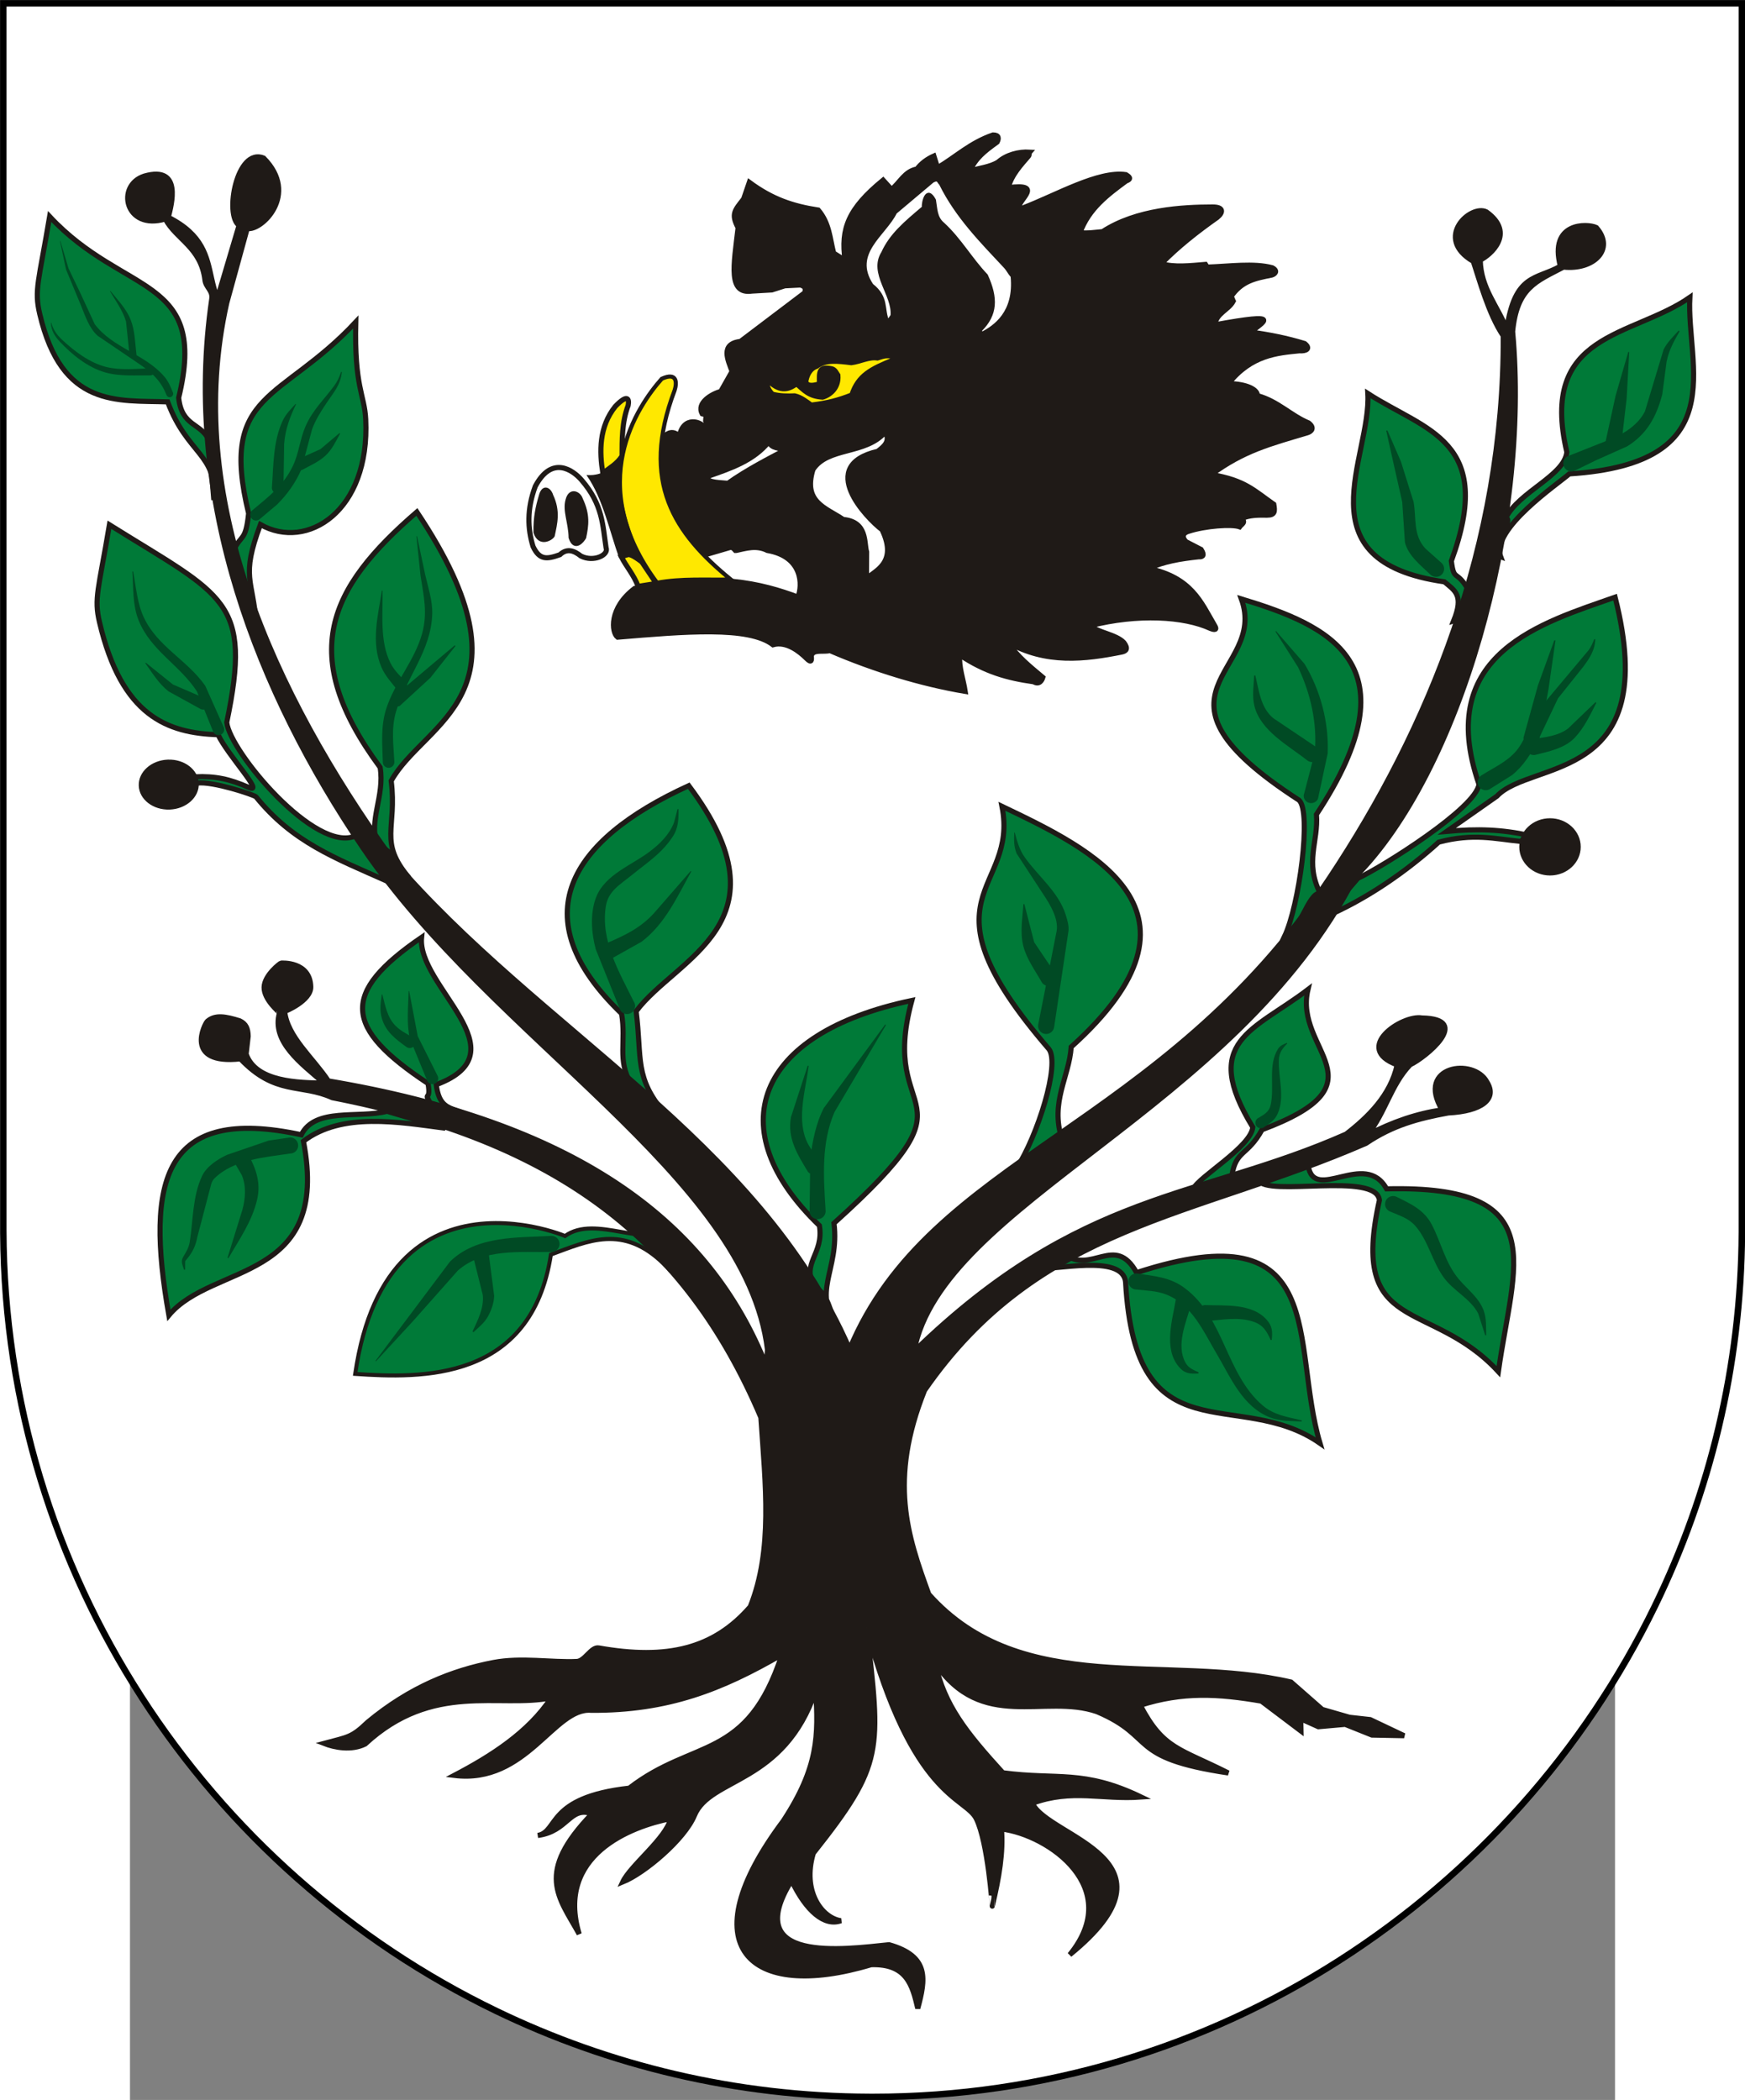 <?xml version="1.0" encoding="UTF-8" standalone="no"?>
<!-- Creator: CorelDRAW -->
<svg
   xmlns:dc="http://purl.org/dc/elements/1.1/"
   xmlns:cc="http://web.resource.org/cc/"
   xmlns:rdf="http://www.w3.org/1999/02/22-rdf-syntax-ns#"
   xmlns:svg="http://www.w3.org/2000/svg"
   xmlns="http://www.w3.org/2000/svg"
   xmlns:sodipodi="http://sodipodi.sourceforge.net/DTD/sodipodi-0.dtd"
   xmlns:inkscape="http://www.inkscape.org/namespaces/inkscape"
   xml:space="preserve"
   width="744"
   height="895.467"
   style="shape-rendering:geometricPrecision; text-rendering:geometricPrecision; image-rendering:optimizeQuality; fill-rule:evenodd; clip-rule:evenodd"
   viewBox="0 0 210 297"
   id="svg2"
   sodipodi:version="0.32"
   inkscape:version="0.45.1"
   sodipodi:docname="POL gmina Kruszyna COA.svg"
   inkscape:output_extension="org.inkscape.output.svg.inkscape"
   sodipodi:docbase="C:\Users\Mistrz\Desktop\Herby"
   version="1.0"><rect x="0" y="0" width="210" height="297" fill="#808080" stroke="none"/><sodipodi:namedview
   inkscape:window-height="974"
   inkscape:window-width="1280"
   inkscape:pageshadow="2"
   inkscape:pageopacity="0.0"
   guidetolerance="10.0"
   gridtolerance="10.0"
   objecttolerance="10.0"
   borderopacity="1.0"
   bordercolor="#666666"
   pagecolor="#ffffff"
   id="base"
   inkscape:zoom="0.36547481"
   inkscape:cx="209.68878"
   inkscape:cy="769.01885"
   inkscape:window-x="-8"
   inkscape:window-y="-8"
   inkscape:current-layer="svg2" />
 <defs
   id="defs4">
  <style
   type="text/css"
   id="style6">
   
    .str1 {stroke:#1F1A17;stroke-width:0.076}
    .str2 {stroke:#1F1A17;stroke-width:0.201}
    .str4 {stroke:#1F1A17;stroke-width:0.276}
    .str3 {stroke:#1F1A17;stroke-width:0.301}
    .str0 {stroke:#1F1A17;stroke-width:0.376}
    .fil7 {fill:#004A24}
    .fil2 {fill:#007A38}
    .fil4 {fill:#1F1A17}
    .fil5 {fill:#FFE800}
    .fil6 {fill:white}
    .fil1 {fill:white;fill-rule:nonzero}
    .fil0 {fill:black;fill-rule:nonzero}
    .fil3 {fill:#1F1A17;fill-rule:nonzero}
   
  </style>
 </defs>
 <g
   id="Warstwa_x0020_1"
   transform="matrix(1.925,0,0,1.925,-97.77,-116.785)">
  <path
   class="fil0"
   d="M 169.438,151.291 C 169.406,156.204 168.816,160.991 167.728,165.589 C 166.638,170.196 165.049,174.614 163.022,178.781 C 152.615,200.168 130.652,214.967 105.342,214.967 C 105.272,214.967 105.202,214.967 105.132,214.967 C 100.205,214.951 95.405,214.374 90.793,213.297 C 86.182,212.22 81.76,210.642 77.586,208.625 C 56.235,198.307 41.413,176.484 41.248,151.291 L 41.244,60.671 L 169.441,60.671 L 169.439,151.291 L 169.438,151.291 z "
   id="path10"
   style="fill:#000000;fill-rule:nonzero" />
  <path
   class="fil1"
   d="M 168.96,151.261 L 168.962,61.15 L 41.721,61.15 L 41.722,151.052 C 41.794,176.157 56.533,197.922 77.793,208.196 C 81.934,210.198 86.323,211.763 90.9,212.832 C 95.476,213.901 100.24,214.474 105.131,214.489 C 105.201,214.489 105.271,214.49 105.341,214.49 C 130.463,214.49 152.263,199.8 162.592,178.572 C 164.604,174.436 166.182,170.052 167.263,165.481 C 168.344,160.91 168.93,156.149 168.959,151.261 L 168.96,151.261 z "
   id="path12"
   style="fill:#ffffff;fill-rule:nonzero" />
  <path
   class="fil2 str0"
   d="M 69.165,117.05 C 69.515,119.157 68.279,121.012 68.97,122.682 C 70.229,123.358 70.4,124.121 71.294,125.16 C 69.027,122.481 70.416,121.565 69.979,118.039 C 72.414,113.642 80.865,111.734 71.864,98.28 C 65.364,103.886 63.049,108.762 69.165,117.05 L 69.165,117.05 z "
   id="path14"
   style="fill:#007a38;stroke:#1f1a17;stroke-width:0.376" />
  <path
   class="fil2 str0"
   d="M 118.283,137.73 C 119.153,138.812 117.439,144.174 115.911,146.511 C 117.169,146.374 118.313,144.149 119.244,144.34 C 118.38,141.624 119.778,139.822 119.932,137.588 C 131.049,127.573 121.392,123.043 114.844,119.908 C 116.119,126.272 108.391,126.26 118.283,137.73 z "
   id="path16"
   style="fill:#007a38;stroke:#1f1a17;stroke-width:0.376" />
  <path
   class="fil2 str0"
   d="M 147.344,103.414 C 148.123,104.067 148.79,104.393 148.023,106.288 C 148.908,106.011 148.524,104.193 149.22,104.198 C 148.213,102.37 148.065,103.514 147.858,101.887 C 151.118,92.998 145.981,92.336 141.722,89.576 C 141.991,94.255 136.768,101.907 147.344,103.414 L 147.344,103.414 z "
   id="path18"
   style="fill:#007a38;stroke:#1f1a17;stroke-width:0.376" />
  <path
   class="fil2 str0"
   d="M 123.926,154.86 C 123.704,152.735 118.64,154.053 117.154,153.856 L 119.394,152.782 C 121.392,154.355 123.145,151.287 124.734,154.167 C 139.04,149.505 136.017,159.349 138.21,166.707 C 132.177,162.499 124.651,167.952 123.926,154.86 L 123.926,154.86 z "
   id="path20"
   style="fill:#007a38;stroke:#1f1a17;stroke-width:0.376" />
  <path
   class="fil2 str0"
   d="M 156.522,95.485 C 155.743,96.186 150.722,99.554 151.488,101.587 C 150.604,101.29 152.543,98.724 151.847,98.729 C 152.854,96.768 156.135,95.633 156.342,93.888 C 154.27,85.052 161.118,85.473 165.378,82.513 C 165.108,87.53 168.621,94.721 156.522,95.485 z "
   id="path22"
   style="fill:#007a38;stroke:#1f1a17;stroke-width:0.376" />
  <path
   class="fil2 str0"
   d="M 101.433,150.712 C 101.782,152.82 100.074,153.452 101.066,155.208 C 102.325,155.884 102.077,157.281 102.971,158.32 C 100.705,155.641 102.942,154.066 102.505,150.539 C 113.622,140.524 105.69,143.443 108.227,134.171 C 96.711,136.585 94.07,143.629 101.433,150.712 L 101.433,150.712 z "
   id="path24"
   style="fill:#007a38;stroke:#1f1a17;stroke-width:0.376" />
  <path
   class="fil2"
   d="M 90.552,154.106 C 87.315,150.443 84.646,151.764 81.712,152.841 C 80.271,162.195 72.142,161.937 67.334,161.609 C 69.553,146.27 82.23,151.245 82.748,151.478 C 84.355,150.321 86.71,151.316 88.47,151.387 L 90.552,154.106 z "
   id="path26"
   style="fill:#007a38" />
  <path
   class="fil3"
   d="M 90.442,154.203 C 87.473,150.841 84.981,151.775 82.305,152.777 L 82.203,152.503 C 84.976,151.465 87.558,150.498 90.661,154.01 L 90.442,154.203 L 90.442,154.203 z M 82.305,152.777 C 82.103,152.852 81.895,152.93 81.763,152.979 L 81.662,152.704 C 81.891,152.62 82.045,152.562 82.203,152.503 L 82.305,152.777 L 82.305,152.777 z M 81.567,152.82 L 81.581,152.734 L 81.662,152.704 L 81.712,152.842 L 81.567,152.82 z M 81.857,152.863 C 81.126,157.605 78.696,159.912 75.837,160.993 L 75.734,160.719 C 78.502,159.673 80.857,157.432 81.567,152.82 L 81.857,152.863 L 81.857,152.863 z M 75.837,160.993 C 72.995,162.068 69.742,161.921 67.324,161.756 L 67.344,161.463 C 69.734,161.626 72.95,161.772 75.734,160.719 L 75.837,160.993 L 75.837,160.993 z M 67.324,161.756 L 67.166,161.745 L 67.189,161.589 L 67.334,161.609 L 67.324,161.756 z M 67.189,161.589 C 67.491,159.504 67.985,157.79 68.616,156.385 L 68.883,156.504 C 68.263,157.884 67.776,159.572 67.479,161.63 L 67.189,161.589 L 67.189,161.589 z M 68.616,156.385 C 69.947,153.423 71.884,151.838 73.903,151.053 L 74.008,151.325 C 72.053,152.085 70.176,153.624 68.883,156.504 L 68.616,156.385 L 68.616,156.385 z M 73.903,151.053 C 75.918,150.269 78.01,150.286 79.661,150.525 L 79.62,150.814 C 78.007,150.581 75.966,150.564 74.008,151.325 L 73.903,151.053 z M 79.661,150.525 C 81.395,150.775 82.65,151.275 82.807,151.345 L 82.688,151.612 C 82.536,151.543 81.319,151.06 79.62,150.814 L 79.661,150.525 z M 82.833,151.597 L 82.765,151.646 L 82.688,151.612 L 82.748,151.478 L 82.833,151.597 L 82.833,151.597 z M 82.662,151.36 C 83.856,150.501 85.409,150.772 86.855,151.024 L 86.805,151.313 C 85.417,151.071 83.926,150.81 82.833,151.597 L 82.662,151.36 L 82.662,151.36 z M 86.855,151.024 C 87.424,151.124 87.976,151.22 88.475,151.24 L 88.464,151.534 C 87.948,151.513 87.385,151.414 86.805,151.313 L 86.855,151.024 L 86.855,151.024 z M 88.475,151.24 L 88.544,151.243 L 88.586,151.298 L 88.47,151.387 L 88.475,151.24 z M 88.586,151.298 L 90.668,154.018 L 90.435,154.195 L 88.353,151.476 L 88.586,151.298 z M 90.668,154.018 L 90.442,154.203 L 90.552,154.106 L 90.668,154.018 L 90.668,154.018 z "
   id="path28"
   style="fill:#1f1a17;fill-rule:nonzero" />
  <path
   class="fil2 str0"
   d="M 63.376,144.039 C 64.383,142.012 67.576,142.854 69.675,142.314 C 71.038,142.741 72.596,143.133 73.959,143.56 C 70.531,143.106 66.357,142.358 63.532,144.513 C 65.542,154.917 56.852,153.448 53.645,157.304 C 51.884,147.304 53.264,141.865 63.376,144.039 L 63.376,144.039 z "
   id="path30"
   style="fill:#007a38;stroke:#1f1a17;stroke-width:0.376" />
  <path
   class="fil2 str0"
   d="M 86.902,135.139 C 87.251,137.246 86.575,138.499 87.567,140.255 C 88.826,140.93 89.198,141.449 90.092,142.489 C 87.826,139.81 88.411,138.493 87.974,134.966 C 90.882,131.043 99.419,128.489 91.837,118.391 C 83.057,122.405 79.538,128.056 86.902,135.139 L 86.902,135.139 z "
   id="path32"
   style="fill:#007a38;stroke:#1f1a17;stroke-width:0.376" />
  <path
   class="fil2 str0"
   d="M 151.203,119.165 L 147.518,121.75 C 149.823,121.54 151.544,121.606 153.61,122.051 C 153.382,122.195 153.155,122.339 152.928,122.484 C 151.033,122.296 149.481,121.868 146.931,122.54 C 144.659,124.608 141.697,126.71 138.529,128.055 L 140.987,125.197 C 142.786,124.371 149.68,120.035 149.887,118.29 C 146.542,108.629 154.629,106.399 159.887,104.54 C 163.369,118.265 153.734,116.474 151.203,119.165 L 151.203,119.165 z "
   id="path34"
   style="fill:#007a38;stroke:#1f1a17;stroke-width:0.376" />
  <path
   class="fil4 str1"
   d="M 155.105,120.822 C 156.331,120.822 157.325,121.747 157.325,122.887 C 157.325,124.027 156.331,124.952 155.105,124.952 C 153.879,124.952 152.885,124.027 152.885,122.887 C 152.885,121.747 153.879,120.822 155.105,120.822 z "
   id="path36"
   style="fill:#1f1a17;stroke:#1f1a17;stroke-width:0.076" />
  <path
   class="fil2 str0"
   d="M 59.504,98.388 C 59.283,100.512 58.971,99.868 58.377,101.145 L 60.081,106.583 C 59.819,103.175 58.912,103.118 60.371,99.206 C 63.785,101.147 68.432,98.243 68.107,91.475 C 68.021,89.671 67.259,89.098 67.376,84.325 C 61.903,90.202 57.309,89.377 59.504,98.388 L 59.504,98.388 z "
   id="path38"
   style="fill:#007a38;stroke:#1f1a17;stroke-width:0.376" />
  <path
   class="fil2 str0"
   d="M 54.367,89.891 C 54.589,92.016 55.991,91.716 56.585,92.993 L 56.947,97.398 C 57.21,93.99 55.017,94.105 53.557,90.193 C 49.857,90.068 45.783,90.665 44.157,83.725 C 43.744,81.966 44.087,81.348 44.888,76.575 C 50.361,82.453 56.562,80.881 54.367,89.891 z "
   id="path40"
   style="fill:#007a38;stroke:#1f1a17;stroke-width:0.376" />
  <path
   class="fil2 str0"
   d="M 57.898,113.744 C 58.119,115.869 64.43,123.417 67.368,122.073 C 68.365,123.569 68.688,123.914 69.685,125.411 C 65.815,123.693 62.724,122.526 60.047,119.213 C 59.936,119.075 56.856,118.048 55.744,118.201 C 55.581,118.224 55.632,117.892 55.576,117.737 C 57.042,117.674 58.108,117.897 59.517,118.521 C 60.725,119.055 57.986,116.18 57.26,114.649 C 53.559,114.523 50.175,113.312 48.548,106.373 C 48.136,104.614 48.478,103.995 49.28,99.222 C 57.733,104.504 59.775,104.734 57.898,113.744 L 57.898,113.744 z "
   id="path42"
   style="fill:#007a38;stroke:#1f1a17;stroke-width:0.376" />
  <path
   class="fil4 str1"
   d="M 51.471,118.391 C 51.435,117.399 52.376,116.559 53.573,116.515 C 54.769,116.472 55.769,117.241 55.805,118.233 C 55.841,119.225 54.9,120.065 53.703,120.109 C 52.507,120.152 51.507,119.383 51.471,118.391 L 51.471,118.391 z "
   id="path44"
   style="fill:#1f1a17;stroke:#1f1a17;stroke-width:0.076" />
  <path
   class="fil2 str0"
   d="M 142.573,148.846 C 142.351,146.721 134.28,148.649 133.686,147.372 L 137.336,146.298 C 137.783,149.093 141.511,145.132 143.1,148.012 C 155.385,147.719 152.408,153.57 151.313,161.445 C 146.313,156.015 140.338,158.836 142.573,148.846 L 142.573,148.846 z "
   id="path46"
   style="fill:#007a38;stroke:#1f1a17;stroke-width:0.376" />
  <path
   class="fil5 str0"
   d="M 86.879,101.566 L 87.915,101.244 L 89.448,103.53 C 88.97,103.624 88.603,103.66 88.126,103.754 C 87.777,102.868 87.271,102.328 86.879,101.566 z "
   id="path48"
   style="fill:#ffe800;stroke:#1f1a17;stroke-width:0.376" />
  <path
   class="fil4 str0"
   d="M 89.961,92.782 C 90.318,92.455 90.681,92.258 91.148,92.723 C 91.427,91.202 92.785,91.596 93.072,92.17 L 93.29,92.073 L 93.078,91.586 L 93.112,91.137 L 92.827,91.071 C 92.379,90.264 93.548,89.591 94.185,89.431 L 95.02,87.955 C 94.733,87.158 94.107,85.931 95.633,85.753 L 100.356,82.176 C 100.445,81.875 100.406,81.715 100.039,81.607 L 98.891,81.666 L 97.945,81.968 L 96.486,82.053 C 94.704,82.312 95.137,80.18 95.462,77.396 C 94.935,76.397 95.204,76.134 95.868,75.286 L 96.287,74.063 C 97.981,75.315 99.477,75.81 101.351,76.101 C 102.172,77.061 102.207,78.197 102.482,79.264 L 103.321,79.793 C 102.991,77.465 103.551,76.004 106.114,73.901 C 106.321,74.129 106.527,74.356 106.733,74.583 C 107.355,74.084 107.694,73.249 108.599,73.086 C 108.915,72.668 109.355,72.346 109.844,72.129 L 110.113,72.99 C 111.471,72.187 112.506,71.165 114.189,70.582 C 114.639,70.582 114.621,70.846 114.491,71.105 C 113.507,71.815 112.936,72.269 112.483,73.228 C 113.176,73.01 113.963,72.947 114.563,72.574 C 115.17,72.036 116.075,71.795 116.885,71.844 C 116.806,71.934 116.876,72.044 116.796,72.137 C 116.237,72.791 115.54,73.526 115.313,74.453 C 117.94,74.113 116.085,75.336 116.094,75.881 C 116.126,75.967 116.217,76.01 116.378,75.946 C 118.86,74.999 121.928,73.2 123.952,73.499 C 124.124,73.606 124.443,73.797 123.973,73.96 C 122.62,74.956 121.214,76.002 120.581,77.763 C 121.118,77.825 121.687,77.737 122.235,77.687 C 124.73,76.056 128.124,75.878 130.31,75.876 C 131.15,75.869 131.103,76.282 130.658,76.642 C 129.194,77.675 127.773,78.788 126.557,80.038 C 127.487,80.326 128.701,80.183 129.796,80.094 L 129.923,80.292 C 131.536,80.238 133.355,79.974 134.702,80.34 C 135.161,80.585 134.876,80.817 134.665,80.876 C 133.452,81.12 132.452,81.299 131.655,82.485 C 131.8,82.578 131.774,82.692 131.834,82.795 C 131.5,83.437 130.56,83.7 130.491,84.531 C 135.572,83.596 134.036,84.289 133.129,85.069 C 134.474,85.249 135.789,85.51 137.084,85.908 C 137.538,86.274 137.219,86.475 136.697,86.44 C 135.073,86.602 133.156,86.742 131.486,88.851 C 132.806,88.866 133.626,89.281 133.612,89.734 C 135.124,90.149 136.059,91.197 137.375,91.744 C 137.843,92.114 137.574,92.374 137.283,92.463 C 134.527,93.286 132.607,93.772 130.22,95.534 C 132.705,95.941 133.375,96.719 134.815,97.721 C 134.902,98.235 134.913,98.517 134.319,98.518 C 133.671,98.509 133.032,98.499 132.41,98.778 C 132.827,99.016 132.426,99.201 132.304,99.372 C 131.732,99.166 129.794,99.296 128.537,99.708 C 128.221,99.802 127.972,100.051 128.371,100.47 L 129.475,101.039 C 129.728,101.44 129.642,101.602 129.282,101.577 C 127.934,101.723 126.765,101.916 125.608,102.435 C 128.776,103.091 129.467,104.916 130.459,106.608 C 130.682,106.963 130.474,106.966 130.154,106.839 C 128.228,105.949 124.826,105.745 121.329,106.636 C 121.845,107.128 123.254,107.281 123.802,107.881 C 124.148,108.343 123.963,108.51 123.631,108.575 C 120.966,109.108 118.065,109.469 115.264,107.851 C 116.005,108.928 116.857,109.603 117.848,110.435 C 117.791,110.633 117.597,111.009 117.176,110.758 C 115.251,110.488 113.61,110.035 111.736,108.782 C 111.678,109.728 112.009,110.571 112.145,111.465 C 108.887,110.915 105.419,109.851 102.202,108.464 C 101.747,108.598 100.952,108.337 100.837,108.865 C 100.875,109.174 100.862,109.419 100.495,109.049 C 99.983,108.539 99.01,107.753 98.023,108.038 C 96.24,106.664 91.554,107.067 86.609,107.481 C 86.157,107.134 85.959,105.343 87.865,103.898 C 93.721,102.66 97.216,103.544 99.856,104.535 C 100.207,103.669 100.228,101.562 97.614,101.111 C 96.794,100.705 96.062,100.953 95.269,101.122 C 95.256,101.125 95.096,100.826 94.85,100.897 C 94.204,101.087 93.558,101.276 92.911,101.465 C 91.315,99.667 89.133,96.816 89.961,92.782 L 89.961,92.782 z "
   id="path50"
   style="fill:#1f1a17;stroke:#1f1a17;stroke-width:0.376" />
  <path
   class="fil6 str2"
   d="M 109.758,73.991 L 107.028,76.291 C 106.237,77.913 103.763,79.268 105.296,81.6 C 106.472,82.523 106.077,83.382 106.467,84.273 C 106.564,84.133 106.662,83.993 106.759,83.853 C 106.903,82.333 105.129,80.748 106.077,79.236 C 106.675,77.916 107.72,77.04 109.059,75.91 C 109.02,75.535 109.309,74.278 109.897,75.366 C 110.011,76.022 109.978,76.66 110.537,77.116 C 111.773,78.257 112.578,79.705 113.711,80.895 C 114.469,82.565 114.44,83.777 113.281,84.931 C 113.167,85.045 113.425,85.068 113.381,85.145 C 114.286,84.676 115.844,83.645 115.581,80.97 C 115.371,80.743 115.278,80.502 115.067,80.277 C 113.35,78.438 111.518,76.602 110.328,74.187 C 110.15,74.024 110.176,73.763 109.758,73.991 L 109.758,73.991 z "
   id="path52"
   style="fill:#ffffff;stroke:#1f1a17;stroke-width:0.201" />
  <path
   class="fil5 str0"
   d="M 97.58,88.531 C 98.481,89.473 99.104,89.341 99.756,88.861 C 100.332,89.36 100.663,89.781 101.667,89.845 C 102.202,89.694 102.872,89.173 102.792,88.237 C 102.669,88.061 102.591,87.816 102.32,87.758 C 101.396,87.572 101.407,87.98 101.444,88.872 C 101.08,88.966 100.596,89.111 100.427,88.735 C 100.497,88.284 100.704,87.76 101.234,87.578 C 101.903,87.068 102.816,87.199 103.781,87.314 C 104.409,87.237 105.073,86.873 105.695,86.968 C 106.238,86.792 106.451,86.738 107.065,86.907 C 106.948,86.953 106.988,87.07 106.878,87.114 C 105.227,87.775 104.282,88.254 103.818,89.686 C 102.837,90.075 102.016,90.289 100.831,90.432 C 100.518,90.203 100.1,89.861 99.621,89.753 C 99.082,89.775 98.54,89.776 97.981,89.631 C 97.662,89.306 97.508,88.924 97.58,88.531 L 97.58,88.531 z "
   id="path54"
   style="fill:#ffe800;stroke:#1f1a17;stroke-width:0.376" />
  <path
   class="fil6 str0"
   d="M 106.273,92.41 C 104.823,94.095 102.061,93.483 100.962,95.162 C 100.236,97.558 101.857,97.942 103.188,98.834 C 104.972,99.001 104.708,100.536 104.903,101.22 L 104.891,103.19 C 105.407,102.631 107.238,102.089 106.038,99.589 C 104.901,98.727 101.196,94.874 105.72,93.826 C 106.156,93.481 106.674,93.104 106.273,92.41 L 106.273,92.41 z "
   id="path56"
   style="fill:#ffffff;stroke:#1f1a17;stroke-width:0.376" />
  <path
   class="fil6 str0"
   d="M 94.713,96.177 C 96.072,95.201 97.859,94.289 98.902,93.74 C 98.507,93.535 97.953,93.671 97.718,93.127 C 96.612,94.504 94.935,95.073 93.251,95.659 C 93.073,96.063 93.723,96.105 94.713,96.177 L 94.713,96.177 z "
   id="path58"
   style="fill:#ffffff;stroke:#1f1a17;stroke-width:0.376" />
  <path
   class="fil5 str0"
   d="M 86.937,94.173 C 86.561,94.761 86.034,95.035 85.524,95.436 C 85.273,93.851 85.234,92.035 86.441,90.528 C 87.362,89.568 87.473,89.99 87.385,90.456 C 86.917,91.704 86.943,92.964 86.937,94.173 L 86.937,94.173 z "
   id="path60"
   style="fill:#ffe800;stroke:#1f1a17;stroke-width:0.376" />
  <path
   class="fil5 str3"
   d="M 89.856,88.495 C 90.996,87.98 90.972,88.799 90.798,89.346 C 88.242,96.094 90.782,99.857 94.926,103.245 C 93.115,103.286 91.341,103.149 89.509,103.482 C 84.107,96.249 88.09,90.479 89.856,88.495 z "
   id="path62"
   style="fill:#ffe800;stroke:#1f1a17;stroke-width:0.301" />
  <path
   class="fil4 str1"
   d="M 84.396,95.61 C 85.6,95.667 86.107,95.026 86.829,94.533 C 86.555,97.445 87.501,99.836 88.537,102.216 C 87.9,101.85 87.515,101.3 86.75,101.624 C 86.075,99.751 85.569,97.299 84.396,95.61 z "
   id="path64"
   style="fill:#1f1a17;stroke:#1f1a17;stroke-width:0.076" />
  <path
   class="fil6 str0"
   d="M 80.562,96.401 C 81.776,94.1 83.327,95.19 83.979,95.955 C 85.519,97.748 85.507,99.231 85.762,100.907 C 85.984,101.446 84.841,101.993 83.911,101.518 C 83.434,101.139 82.911,100.913 82.367,101.424 C 81.404,101.766 80.878,101.825 80.398,100.818 C 79.998,99.509 79.938,98.083 80.562,96.401 z "
   id="path66"
   style="fill:#ffffff;stroke:#1f1a17;stroke-width:0.376" />
  <path
   class="fil4 str4"
   d="M 80.952,97.126 C 81.164,96.3 81.62,96.651 81.744,97.076 C 82.29,98.236 82.043,99.125 81.857,100.018 C 81.733,100.246 80.879,100.749 80.568,99.783 C 80.548,98.666 80.72,97.916 80.952,97.126 L 80.952,97.126 z "
   id="path68"
   style="fill:#1f1a17;stroke:#1f1a17;stroke-width:0.276" />
  <path
   class="fil4 str4"
   d="M 82.924,97.399 C 83.136,96.574 83.795,96.917 83.919,97.342 C 84.466,98.502 84.351,99.264 84.165,100.157 C 84.041,100.384 83.459,101.132 83.148,100.166 C 83.128,99.049 82.692,98.189 82.924,97.399 L 82.924,97.399 z "
   id="path70"
   style="fill:#1f1a17;stroke:#1f1a17;stroke-width:0.276" />
  <path
   class="fil7"
   d="M 53.461,89.664 C 53.029,88.57 52.308,87.966 51.324,87.312 L 48.41,85.334 C 47.794,84.779 47.503,83.886 47.203,83.147 L 46.09,80.464 L 45.647,78.376 L 45.677,78.376 L 46.273,80.385 L 47.195,82.311 L 48.198,84.484 C 49.523,86.248 51.894,86.674 53.314,88.339 C 53.624,88.703 53.774,89.091 53.953,89.525 C 53.992,89.661 53.913,89.802 53.777,89.841 C 53.641,89.879 53.499,89.8 53.461,89.664 L 53.461,89.664 z "
   id="path72"
   style="fill:#004a24" />
  <path
   class="fil7"
   d="M 50.755,86.742 L 50.499,84.292 C 50.258,83.483 49.751,82.791 49.321,82.066 L 49.347,82.04 C 49.902,82.723 50.528,83.359 50.846,84.18 C 51.16,84.99 51.161,85.88 51.268,86.742 C 51.268,86.883 51.153,86.998 51.012,86.998 C 50.87,86.998 50.755,86.883 50.755,86.742 L 50.755,86.742 z "
   id="path74"
   style="fill:#004a24" />
  <path
   class="fil7"
   d="M 52.302,88.246 C 51.199,88.235 50.021,88.334 48.944,88.022 C 47.679,87.654 46.534,86.727 45.648,85.784 C 45.25,85.36 45.006,84.945 44.975,84.376 L 45.003,84.376 C 45.153,84.887 45.406,85.262 45.804,85.633 C 46.704,86.471 47.826,87.326 49.042,87.629 C 50.093,87.891 51.235,87.756 52.302,87.733 C 52.444,87.733 52.558,87.848 52.558,87.989 C 52.558,88.131 52.444,88.246 52.302,88.246 L 52.302,88.246 z "
   id="path76"
   style="fill:#004a24" />
  <path
   class="fil7"
   d="M 59.798,98.142 C 60.997,97.131 62.056,96.359 62.756,94.899 C 63.191,93.991 63.274,92.946 63.671,92.021 C 64.201,90.788 65.027,90.052 65.794,89.008 C 66.037,88.676 66.164,88.37 66.3,87.989 L 66.355,87.989 C 66.256,88.969 65.748,89.497 65.207,90.308 C 64.804,90.911 64.414,91.526 64.166,92.207 L 63.374,95.166 C 62.957,96.133 62.332,97.009 61.581,97.748 L 60.294,98.831 C 60.104,98.968 59.839,98.925 59.702,98.735 C 59.565,98.545 59.608,98.279 59.798,98.142 L 59.798,98.142 z "
   id="path78"
   style="fill:#004a24" />
  <path
   class="fil7"
   d="M 63.197,94.38 L 64.783,93.666 L 66.169,92.493 L 66.227,92.52 C 65.91,93.097 65.632,93.696 65.15,94.143 C 64.656,94.602 64.025,94.87 63.434,95.194 C 63.209,95.26 62.974,95.13 62.908,94.906 C 62.843,94.681 62.972,94.445 63.197,94.38 L 63.197,94.38 z "
   id="path80"
   style="fill:#004a24" />
  <path
   class="fil7"
   d="M 61.214,96.507 C 61.336,94.859 61.294,93.068 62.028,91.536 C 62.248,91.076 62.614,90.719 62.957,90.341 L 62.986,90.37 C 62.531,91.323 62.195,92.212 62.115,93.282 L 62.062,96.507 C 62.062,96.742 61.872,96.932 61.638,96.932 C 61.404,96.932 61.214,96.742 61.214,96.507 L 61.214,96.507 z "
   id="path82"
   style="fill:#004a24" />
  <path
   class="fil7"
   d="M 56.881,114.374 L 55.708,111.47 C 54.447,109.518 52.299,108.468 51.413,106.216 C 50.971,105.094 51.044,103.855 50.964,102.652 L 51.021,102.652 C 51.239,103.797 51.316,104.991 51.814,106.046 C 52.828,108.191 55.005,109.165 56.32,111.054 L 57.696,114.141 C 57.761,114.366 57.63,114.601 57.405,114.665 C 57.18,114.73 56.945,114.599 56.881,114.374 L 56.881,114.374 z "
   id="path84"
   style="fill:#004a24" />
  <path
   class="fil7"
   d="M 69.364,116.682 C 69.329,115.338 69.193,114.061 69.61,112.752 C 70.235,110.793 71.7,109.207 72.249,107.216 C 72.669,105.689 72.366,104.464 72.131,102.952 L 71.831,100.068 L 71.878,100.068 L 72.471,102.87 C 72.686,103.825 73.018,104.775 72.993,105.754 C 72.923,108.494 71.062,110.457 70.326,112.974 C 69.971,114.188 70.145,115.39 70.21,116.627 C 70.226,116.861 70.048,117.063 69.815,117.078 C 69.581,117.093 69.379,116.916 69.364,116.682 z "
   id="path86"
   style="fill:#004a24" />
  <path
   class="fil7"
   d="M 70.45,111.384 C 70.022,110.843 69.54,110.335 69.267,109.702 C 68.476,107.873 69.005,105.924 69.292,104.059 L 69.343,104.064 C 69.378,105.794 69.12,107.795 69.936,109.403 C 70.196,109.915 70.622,110.313 71.004,110.742 C 71.181,110.895 71.201,111.163 71.048,111.34 C 70.895,111.517 70.627,111.537 70.45,111.384 L 70.45,111.384 z "
   id="path88"
   style="fill:#004a24" />
  <path
   class="fil7"
   d="M 55.991,112.767 L 53.62,111.462 C 52.907,110.903 52.436,110.123 51.911,109.385 L 51.953,109.357 L 53.944,110.957 L 56.33,111.989 C 56.545,112.083 56.643,112.333 56.55,112.548 C 56.456,112.762 56.206,112.861 55.991,112.767 L 55.991,112.767 z "
   id="path90"
   style="fill:#004a24" />
  <path
   class="fil7"
   d="M 70.293,111.748 L 74.643,108.082 L 74.704,108.124 L 72.858,110.463 L 70.597,112.54 C 70.379,112.624 70.133,112.515 70.049,112.296 C 69.965,112.078 70.074,111.832 70.293,111.748 L 70.293,111.748 z "
   id="path92"
   style="fill:#004a24" />
  <path
   class="fil7"
   d="M 86.817,134.917 L 85.003,130.403 C 84.678,129.208 84.57,127.682 85.065,126.507 C 85.733,124.918 87.643,124.224 88.932,123.261 C 89.694,122.691 90.405,122.002 90.754,121.099 L 91.013,120.11 L 91.087,120.11 C 91.094,120.833 91.077,121.511 90.655,122.144 C 89.821,123.394 88.826,124.004 87.652,124.961 C 86.791,125.663 85.913,126.132 85.742,127.271 C 85.359,129.805 86.719,132.073 87.791,134.243 C 87.977,134.512 87.91,134.881 87.641,135.067 C 87.372,135.253 87.003,135.186 86.817,134.917 L 86.817,134.917 z "
   id="path94"
   style="fill:#004a24" />
  <path
   class="fil7"
   d="M 85.773,129.976 C 87.109,129.407 88.247,128.877 89.254,127.79 L 91.979,124.662 L 92.023,124.694 C 90.992,126.543 90.108,128.542 88.371,129.858 L 86.173,131.091 C 85.866,131.201 85.526,131.041 85.416,130.733 C 85.305,130.426 85.466,130.087 85.773,129.976 L 85.773,129.976 z "
   id="path96"
   style="fill:#004a24" />
  <path
   class="fil7"
   d="M 117.508,135.943 L 118.863,129.069 C 119.013,128.156 118.373,127.111 117.906,126.409 L 115.922,123.377 C 115.707,122.831 115.727,122.404 115.748,121.836 L 115.785,121.836 C 115.96,122.468 116.121,123.087 116.505,123.634 C 117.493,125.042 119.012,126.203 119.534,127.896 C 119.651,128.276 119.774,128.674 119.731,129.069 L 118.675,136.144 C 118.619,136.467 118.313,136.683 117.991,136.627 C 117.668,136.572 117.452,136.265 117.508,135.943 L 117.508,135.943 z "
   id="path98"
   style="fill:#004a24" />
  <path
   class="fil7"
   d="M 117.788,132.866 C 117.293,131.981 116.659,131.148 116.412,130.165 C 116.159,129.162 116.355,128.12 116.422,127.089 L 116.49,127.089 L 117.211,129.891 L 118.74,132.162 C 118.935,132.425 118.879,132.796 118.616,132.99 C 118.353,133.185 117.982,133.129 117.788,132.866 L 117.788,132.866 z "
   id="path100"
   style="fill:#004a24" />
  <path
   class="fil2 str0"
   d="M 136.667,119.457 C 137.605,120.304 136.684,127.22 135.594,129.484 C 136.727,129.203 137.339,126.24 138.216,126.291 C 137.068,123.995 138.103,122.504 137.949,120.504 C 145.28,109.399 138.831,106.608 132.428,104.667 C 134.433,110.142 124.313,111.462 136.667,119.457 z "
   id="path102"
   style="fill:#007a38;stroke:#1f1a17;stroke-width:0.376" />
  <path
   class="fil7"
   d="M 137.056,118.932 L 137.825,115.972 C 138.017,113.827 137.526,111.628 136.596,109.685 L 134.935,107.068 L 134.976,107.028 L 137.073,109.444 C 138.249,111.395 138.869,113.767 138.773,116.025 L 138.06,119.354 C 137.94,119.623 137.617,119.746 137.34,119.629 C 137.063,119.513 136.936,119.201 137.056,118.932 L 137.056,118.932 z "
   id="path104"
   style="fill:#004a24" />
  <path
   class="fil7"
   d="M 137.27,116.533 C 135.921,115.457 133.828,114.368 133.387,112.521 C 133.213,111.795 133.335,111.043 133.374,110.297 L 133.457,110.297 C 133.72,111.381 133.848,112.681 134.786,113.44 L 137.999,115.6 C 138.257,115.801 138.303,116.173 138.101,116.431 C 137.9,116.689 137.528,116.734 137.27,116.533 L 137.27,116.533 z "
   id="path106"
   style="fill:#004a24" />
  <path
   class="fil7"
   d="M 150.118,117.604 C 150.989,117.057 151.959,116.624 152.623,115.839 C 153.319,115.016 153.565,113.905 154.124,112.985 L 157.953,108.42 C 158.136,108.167 158.24,107.915 158.351,107.628 L 158.431,107.628 C 158.409,108.445 158.018,109.019 157.53,109.677 L 155.694,111.974 L 154.224,115.066 C 153.726,116.019 153.148,116.959 152.303,117.624 L 150.648,118.663 C 150.355,118.809 149.999,118.691 149.853,118.398 C 149.707,118.106 149.825,117.75 150.118,117.604 L 150.118,117.604 z "
   id="path108"
   style="fill:#004a24" />
  <path
   class="fil7"
   d="M 153.846,114.962 C 154.727,114.837 155.686,114.747 156.432,114.192 L 158.442,112.26 L 158.513,112.296 C 158.05,113.204 157.627,114.122 156.928,114.863 C 156.177,115.66 154.983,115.886 153.982,116.139 C 153.657,116.176 153.363,115.943 153.326,115.618 C 153.288,115.293 153.521,114.999 153.846,114.962 L 153.846,114.962 z "
   id="path110"
   style="fill:#004a24" />
  <path
   class="fil7"
   d="M 153.155,114.874 L 154.217,111.025 L 155.417,107.714 L 155.509,107.714 L 154.993,111.305 L 154.339,114.874 C 154.339,115.201 154.074,115.466 153.747,115.466 C 153.42,115.466 153.155,115.201 153.155,114.874 L 153.155,114.874 z "
   id="path112"
   style="fill:#004a24" />
  <path
   class="fil7"
   d="M 146.356,102.916 C 145.668,102.255 144.682,101.503 144.447,100.51 L 144.25,97.553 L 143.632,94.817 L 143.072,92.3 L 143.166,92.3 L 144.155,94.584 L 145.087,97.553 C 145.3,98.811 145.033,99.971 145.956,100.975 L 147.114,102.006 C 147.366,102.215 147.399,102.589 147.19,102.84 C 146.981,103.091 146.607,103.125 146.356,102.916 L 146.356,102.916 z "
   id="path114"
   style="fill:#004a24" />
  <path
   class="fil7"
   d="M 156.373,94.199 L 159.608,92.917 C 160.585,92.516 161.585,91.864 162.08,90.888 L 162.971,87.931 L 163.451,86.344 C 163.72,85.808 164.157,85.393 164.56,84.95 L 164.622,85.012 C 164.191,85.775 163.844,86.38 163.668,87.251 L 163.352,89.64 C 162.932,91.27 162.222,92.571 160.769,93.463 L 158.492,94.481 L 156.965,95.225 C 156.681,95.388 156.319,95.291 156.156,95.007 C 155.993,94.724 156.09,94.362 156.373,94.199 L 156.373,94.199 z "
   id="path116"
   style="fill:#004a24" />
  <path
   class="fil7"
   d="M 159.177,93.162 L 159.924,89.737 L 160.852,86.531 L 160.925,86.531 L 160.734,89.956 L 160.361,93.162 C 160.361,93.489 160.096,93.754 159.769,93.754 C 159.442,93.754 159.177,93.489 159.177,93.162 L 159.177,93.162 z "
   id="path118"
   style="fill:#004a24" />
  <path
   class="fil7"
   d="M 100.714,149.726 L 100.762,145.754 C 100.936,144.493 101.174,143.205 101.759,142.073 L 106.27,135.932 L 106.321,135.983 L 102.544,142.37 C 101.553,144.665 101.743,147.163 101.888,149.572 C 101.931,149.896 101.702,150.194 101.378,150.236 C 101.054,150.279 100.757,150.05 100.714,149.726 L 100.714,149.726 z "
   id="path120"
   style="fill:#004a24" />
  <path
   class="fil7"
   d="M 100.594,146.764 C 99.83,145.497 99.066,144.317 99.344,142.745 L 100.575,138.963 L 100.649,138.981 C 100.434,140.664 99.784,142.728 100.451,144.397 C 100.688,144.989 101.118,145.474 101.491,145.991 C 101.705,146.238 101.677,146.612 101.429,146.826 C 101.182,147.04 100.808,147.012 100.594,146.764 L 100.594,146.764 z "
   id="path122"
   style="fill:#004a24" />
  <path
   class="fil2 str0"
   d="M 72.686,140.276 C 72.936,141.786 72.246,140.647 72.957,141.905 C 73.858,142.389 76.119,142.781 76.76,143.526 C 75.136,141.607 73.602,142.884 73.289,140.358 C 79.731,137.959 71.844,133.107 72.212,129.533 C 66.21,133.642 66.506,136.189 72.686,140.276 z "
   id="path124"
   style="fill:#007a38;stroke:#1f1a17;stroke-width:0.376" />
  <path
   class="fil7"
   d="M 72.638,140.105 L 71.344,136.955 C 71.094,135.819 71.234,134.645 71.26,133.482 L 71.3,133.482 L 71.926,136.793 L 73.377,139.688 C 73.492,139.892 73.42,140.151 73.216,140.266 C 73.012,140.381 72.753,140.309 72.638,140.105 L 72.638,140.105 z "
   id="path126"
   style="fill:#004a24" />
  <path
   class="fil7"
   d="M 71.135,137.614 C 70.334,137.038 69.582,136.488 69.294,135.49 C 69.112,134.858 69.203,134.361 69.286,133.728 L 69.326,133.728 C 69.541,134.531 69.674,135.387 70.275,136.01 C 70.644,136.393 71.094,136.614 71.549,136.874 C 71.754,136.988 71.826,137.247 71.712,137.451 C 71.597,137.655 71.339,137.728 71.135,137.614 L 71.135,137.614 z "
   id="path128"
   style="fill:#004a24" />
  <path
   class="fil7"
   d="M 62.552,145.419 C 60.703,145.7 58.418,145.844 56.993,147.245 C 56.878,147.357 56.805,147.505 56.759,147.656 L 55.732,151.571 C 55.605,152.235 55.378,152.684 54.953,153.191 C 54.94,153.207 54.853,153.298 54.849,153.336 L 54.845,153.333 L 54.842,153.949 L 54.762,153.96 C 54.647,153.598 54.502,153.347 54.699,153.013 C 54.915,152.645 55.112,152.342 55.181,151.904 C 55.431,150.318 55.382,148.57 56.081,147.076 C 56.419,146.354 57.235,145.837 57.917,145.515 L 60.976,144.466 L 62.552,144.235 C 62.879,144.235 63.144,144.5 63.144,144.827 C 63.144,145.154 62.879,145.419 62.552,145.419 L 62.552,145.419 z "
   id="path130"
   style="fill:#004a24" />
  <path
   class="fil7"
   d="M 59.506,145.521 C 60.061,146.591 60.416,147.575 60.127,148.812 C 59.755,150.404 58.826,151.714 58.023,153.106 L 57.952,153.082 L 59.049,149.544 C 59.27,148.72 59.339,147.814 59.006,147.01 L 58.536,146.2 C 58.349,145.932 58.414,145.563 58.682,145.375 C 58.95,145.188 59.319,145.253 59.506,145.521 L 59.506,145.521 z "
   id="path132"
   style="fill:#004a24" />
  <path
   class="fil7"
   d="M 81.754,152.652 C 79.485,152.692 76.728,152.368 74.873,154.018 L 71.561,157.753 L 68.856,160.686 L 68.819,160.656 L 74.299,153.356 C 76.276,151.435 79.224,151.611 81.754,151.468 C 82.081,151.468 82.346,151.733 82.346,152.06 C 82.346,152.387 82.081,152.652 81.754,152.652 L 81.754,152.652 z "
   id="path134"
   style="fill:#004a24" />
  <path
   class="fil7"
   d="M 77.132,152.688 L 77.543,155.876 C 77.523,156.407 77.337,156.929 77.082,157.394 C 76.827,157.859 76.404,158.189 76.016,158.55 L 75.954,158.487 C 76.341,157.651 76.798,156.783 76.708,155.822 L 76.043,153.155 C 75.914,152.854 76.054,152.506 76.354,152.377 C 76.655,152.248 77.003,152.387 77.132,152.688 L 77.132,152.688 z "
   id="path136"
   style="fill:#004a24" />
  <path
   class="fil2 str0"
   d="M 133.272,143.487 C 133.122,144.93 129.316,147.122 128.913,147.989 L 131.736,147.037 C 132.04,145.139 132.869,145.626 133.949,143.671 C 143.154,140.231 136.25,137.885 137.325,133.367 C 133.323,136.416 129.393,137.149 133.272,143.487 L 133.272,143.487 z "
   id="path138"
   style="fill:#007a38;stroke:#1f1a17;stroke-width:0.376" />
  <path
   class="fil7"
   d="M 133.703,142.792 C 134.101,142.56 134.473,142.348 134.584,141.853 C 134.882,140.515 134.368,138.945 135.121,137.734 C 135.276,137.486 135.523,137.386 135.779,137.29 L 135.803,137.338 C 135.46,137.677 135.206,138.015 135.186,138.529 C 135.137,139.823 135.642,141.234 135.106,142.476 C 134.873,143.014 134.477,143.221 134.02,143.531 C 133.816,143.619 133.579,143.524 133.492,143.32 C 133.404,143.116 133.499,142.88 133.703,142.792 L 133.703,142.792 z "
   id="path140"
   style="fill:#004a24" />
  <path
   class="fil7"
   d="M 143.778,148.574 C 144.826,149.093 145.835,149.527 146.411,150.623 C 147.12,151.971 147.401,153.448 148.394,154.635 C 149.025,155.389 149.885,156.001 150.235,156.963 C 150.445,157.54 150.401,158.162 150.42,158.776 L 150.345,158.776 L 149.825,157.159 C 149.241,156.069 148.033,155.523 147.314,154.546 C 146.449,153.368 146.166,151.817 145.201,150.723 C 144.709,150.166 144.038,149.973 143.382,149.69 C 143.074,149.581 142.912,149.242 143.022,148.934 C 143.131,148.626 143.47,148.465 143.778,148.574 z "
   id="path142"
   style="fill:#004a24" />
  <path
   class="fil7"
   d="M 124.722,154.224 C 126.042,154.427 127.19,154.483 128.304,155.328 C 131.185,157.513 131.3,161.603 133.977,163.909 C 134.833,164.646 135.81,164.768 136.863,165.021 L 136.863,165.105 C 136.09,165.06 135.301,165.097 134.577,164.822 C 132.514,164.04 131.649,161.869 130.613,160.122 C 129.636,158.476 128.804,156.498 126.874,155.762 C 126.191,155.502 125.448,155.492 124.722,155.409 C 124.395,155.409 124.13,155.143 124.13,154.816 C 124.13,154.489 124.395,154.224 124.722,154.224 z "
   id="path144"
   style="fill:#004a24" />
  <path
   class="fil7"
   d="M 128.714,156.591 C 128.369,157.839 127.624,159.479 128.317,160.767 C 128.536,161.174 128.887,161.306 129.286,161.488 L 129.286,161.577 C 128.68,161.617 128.274,161.598 127.846,161.094 C 126.693,159.739 127.369,157.648 127.619,156.14 C 127.743,155.838 128.089,155.694 128.392,155.818 C 128.694,155.943 128.839,156.289 128.714,156.591 z "
   id="path146"
   style="fill:#004a24" />
  <path
   class="fil7"
   d="M 129.737,156.552 C 131.198,156.614 133.183,156.391 134.288,157.626 C 134.719,158.109 134.726,158.52 134.663,159.121 L 134.586,159.121 C 134.304,158.486 134.044,158.034 133.358,157.789 C 132.227,157.386 131.022,157.646 129.868,157.729 C 129.543,157.765 129.25,157.531 129.214,157.206 C 129.178,156.881 129.412,156.588 129.737,156.552 z "
   id="path148"
   style="fill:#004a24" />
  <path
   class="fil4 str0"
   d="M 53.383,76.756 C 50.426,77.641 49.725,74.275 51.853,73.601 C 54.664,72.806 53.831,75.728 53.607,76.632 C 56.159,77.922 56.426,79.504 56.786,81.115 C 56.896,81.608 57.015,82.104 57.211,82.595 L 58.803,77.226 C 57.725,76.483 58.628,71.469 60.608,72.279 C 63.264,74.953 60.429,77.67 59.402,77.453 L 57.899,82.922 C 54.704,97.123 61.239,111.495 70.013,123.715 C 80.74,136.316 96.973,144.371 103.652,159.78 C 109.545,145.623 126.584,143.689 138.882,125.195 C 146.22,114.16 151.724,100.671 151.671,85.345 C 150.58,83.73 149.908,81.161 149.466,79.87 C 146.526,78.153 149.28,75.643 150.436,76.235 C 152.614,77.801 150.719,79.421 149.981,79.773 C 150.019,81.852 151.279,83.166 151.928,84.862 C 152.518,80.735 154.114,81.229 155.866,80.227 C 155.017,76.982 157.834,77.067 158.508,77.384 C 159.908,78.981 158.314,80.526 156.1,80.291 C 154.078,81.353 152.676,81.796 152.359,85.026 C 153.665,99.215 148.461,117.433 140.779,125.113 C 131.977,142.286 110.417,149.079 108.385,159.952 C 120.635,148.04 129.323,148.775 140.127,143.988 C 141.737,142.743 143.391,141.138 143.877,138.902 C 140.564,137.672 144.24,135.203 145.692,135.458 C 149.473,135.523 145.928,138.379 144.833,138.894 C 143.407,140.386 143.014,142.418 141.701,144.045 C 143.585,143.068 145.318,142.486 147.173,142.207 C 145.231,138.951 149.514,138.351 150.471,140.16 C 151.254,141.415 150.104,142.309 147.628,142.437 C 145.403,142.847 143.542,143.348 141.591,144.669 C 128.917,150.186 117.606,150.627 109.162,162.815 C 106.509,169.445 107.903,173.491 109.469,177.795 C 116.288,185.457 126.979,182.135 136.078,184.247 L 138.372,186.26 L 140.373,186.837 L 141.899,187.008 L 144.39,188.19 L 142.021,188.143 L 140.055,187.356 L 138.088,187.531 L 136.794,186.95 L 136.811,187.848 L 133.901,185.65 C 130.735,185.106 128.13,184.95 125.008,185.954 C 126.704,189.19 127.885,189.112 131.474,190.928 C 123.968,189.808 126.236,188.302 121.828,186.427 C 117.965,185.092 113.371,187.93 109.938,182.852 C 110.621,185.955 112.208,187.94 114.913,190.914 C 118.946,191.451 120.829,190.655 125.077,192.698 C 122.138,192.907 120.016,192.084 117.077,193.153 C 118.266,195.696 128.513,197.224 119.823,204.285 C 123.833,199.372 118.279,195.472 114.809,195.044 C 114.95,196.726 114.644,198.611 114.133,200.712 C 114.132,200.718 113.819,196.048 112.964,194.297 C 112.174,192.679 108.279,192.81 104.905,180.272 C 105.93,189.315 106.215,190.236 100.99,196.819 C 100.156,199.616 101.61,201.569 103.013,201.785 C 101.805,202.227 100.46,201.078 99.39,198.836 C 95.596,204.952 103.261,203.885 106.553,203.545 C 109.555,204.396 109.231,206.11 108.661,208.226 C 108.266,206.551 107.871,204.934 105.236,205.014 C 96.266,207.713 91.848,203.691 98.786,194.442 C 101.368,190.507 101.368,188.155 101.162,184.874 C 98.825,191.786 93.418,191.229 92.253,194.054 C 91.535,195.797 88.62,198.278 86.981,198.942 C 87.551,197.718 90.165,195.74 90.51,194.284 C 87.611,194.849 82.042,196.959 83.789,202.762 C 82.272,200.03 80.53,198.28 84.725,193.931 C 83.105,193.336 82.968,195.231 80.746,195.519 C 82.288,195.238 81.361,192.723 87.465,192.045 C 92.213,188.365 96.123,190.081 98.678,182.232 C 94.285,184.778 90.305,186.36 84.666,186.324 C 81.956,186.092 79.915,191.771 74.609,191.108 C 77.319,189.687 80.057,187.95 81.732,185.408 C 77.909,186.184 73.041,184.201 68.066,188.801 C 67.057,189.304 65.823,189.064 65.038,188.757 C 66.825,188.276 67.062,188.337 68.256,187.191 C 71.362,184.612 74.484,183.387 77.488,182.812 C 79.545,182.418 81.741,182.824 83.618,182.735 C 84.209,182.707 84.666,181.643 85.223,181.742 C 90.254,182.634 93.676,181.805 96.354,178.714 C 98.023,174.53 97.468,169.787 97.134,164.806 C 91.563,151.677 82.035,144.516 65.652,141.318 C 63.349,140.267 61.475,141.178 58.901,138.463 C 54.707,138.922 56.285,135.864 56.474,135.701 C 57.051,135.204 57.806,135.342 58.85,135.667 C 59.319,135.888 59.461,136.24 59.472,136.806 L 59.322,138.11 C 60.049,140.186 63.207,140.207 65.037,140.246 C 63.373,138.803 61.167,137.21 61.773,135.075 C 61.78,135.049 60.623,134.123 60.642,133.204 C 60.659,132.313 61.83,131.429 61.883,131.428 C 61.937,131.427 64.021,131.281 64.07,133.172 C 64.097,134.192 62.164,134.996 62.151,134.972 C 62.358,136.855 64.264,138.413 65.361,140.083 C 83.303,143.102 93.043,150.161 97.343,160.534 C 97.578,161.102 97.562,160.4 97.621,159.833 C 96.06,147.021 77.461,137.076 67.867,122.907 C 60.229,111.626 54.62,97.519 56.797,82.627 C 56.888,82.003 56.361,81.795 56.296,81.245 C 56.008,78.831 54.191,78.274 53.383,76.756 L 53.383,76.756 z "
   id="path150"
   style="fill:#1f1a17;stroke:#1f1a17;stroke-width:0.376" />
 </g>
</svg>